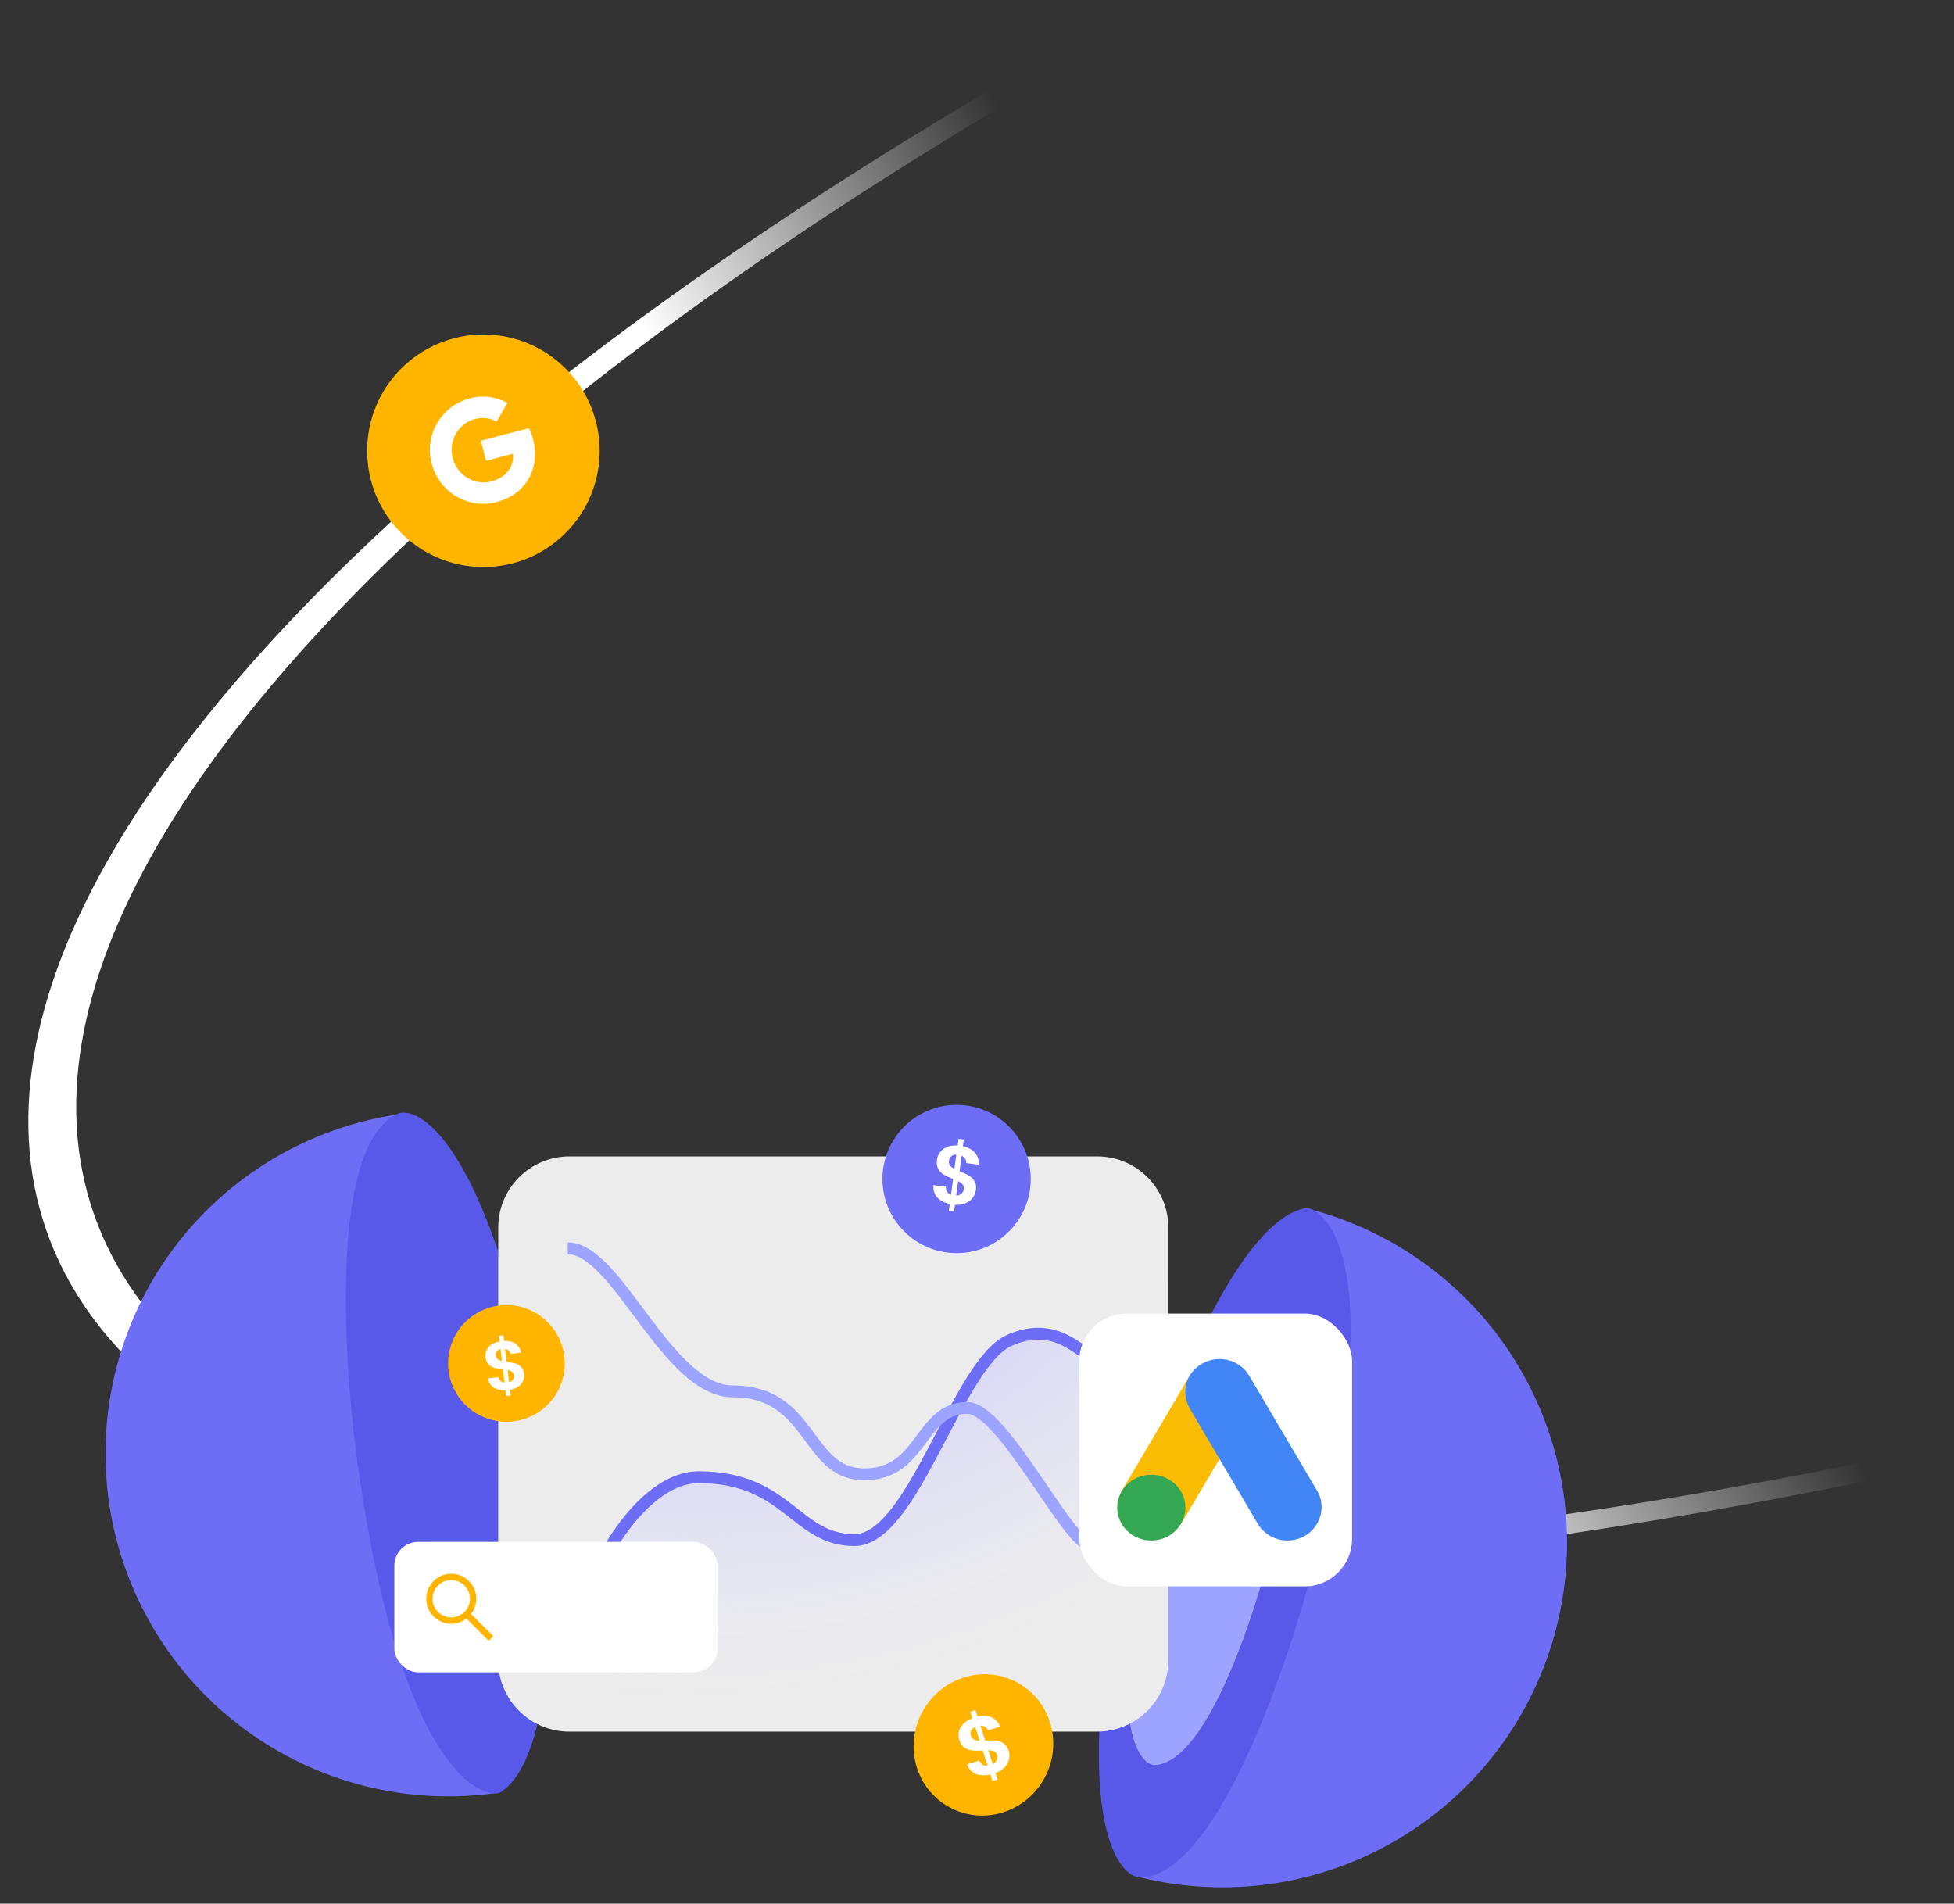 <svg xmlns="http://www.w3.org/2000/svg" xmlns:xlink="http://www.w3.org/1999/xlink" id="_&#x43B;&#x43E;&#x439;_1" viewBox="0 0 659 642"><rect x="0" y="0" width="659" height="642" fill="#333333" stroke="none"/><defs><style>.cls-1{mask:url(#mask);}.cls-2{fill:#fbbc04;}.cls-3{fill:#fff;}.cls-4{fill:#ececec;}.cls-5{fill:#ffb500;}.cls-6{fill:#9ca4ff;}.cls-7{fill:#d9d9d9;}.cls-8{fill:#4285f4;}.cls-9{fill:#34a853;}.cls-10{fill:#6d6df6;}.cls-11{fill:#5959e9;}.cls-12{stroke:#9ca4ff;}.cls-12,.cls-13{fill:none;stroke-width:4px;}.cls-13{stroke:#6d6df6;}.cls-14{fill:url(#_езымянный_градиент);}.cls-15{fill:url(#_езымянный_градиент_2);}</style><mask id="mask" x="8" y="-257.24" width="1616" height="831.24" maskUnits="userSpaceOnUse"><g id="mask0_21537_8069"><rect class="cls-7" x="8" width="651" height="574"></rect></g></mask><linearGradient id="_&#x435;&#x437;&#x44B;&#x43C;&#x44F;&#x43D;&#x43D;&#x44B;&#x439;_&#x433;&#x440;&#x430;&#x434;&#x438;&#x435;&#x43D;&#x442;" x1="401.9" y1="242.6" x2="520.9" y2="318.1" gradientTransform="translate(0 644) scale(1 -1)" gradientUnits="userSpaceOnUse"><stop offset="0" stop-color="#fff"></stop><stop offset="1" stop-color="#fff" stop-opacity="0"></stop></linearGradient><radialGradient id="_&#x435;&#x437;&#x44B;&#x43C;&#x44F;&#x43D;&#x43D;&#x44B;&#x439;_&#x433;&#x440;&#x430;&#x434;&#x438;&#x435;&#x43D;&#x442;_2" cx="-627.97" cy="864.48" fx="-627.97" fy="864.48" r="1" gradientTransform="translate(-176084.36 141864.93) rotate(78.76) scale(166.21 -231.97)" gradientUnits="userSpaceOnUse"><stop offset="0" stop-color="#ababff"></stop><stop offset="1" stop-color="#e3e3ff" stop-opacity="0"></stop></radialGradient></defs><g class="cls-1"><path class="cls-14" d="M1618-138.36c53.88,156.1-261.17,406.45-703.67,559.18-442.5,152.73-844.9,150-898.78-6.1C-38.32,258.63,276.72,8.27,719.22-144.46c442.51-152.73,844.9-150,898.78,6.1ZM31.58,409.19c52.8,152.98,447.15,155.65,880.8,5.97C1346.03,265.49,1654.77,20.14,1601.97-132.83c-52.8-152.98-447.14-155.65-880.8-5.97C287.52,10.87-21.22,256.22,31.58,409.19Z"></path></g><circle class="cls-5" cx="163.03" cy="152.03" r="39.21"></circle><path class="cls-3" d="M179.71,147.87c-.32-1.24-.83-2.38-1.33-3.47l-16.22,4.25,1.77,6.75,9.1-2.38c.17,2.29-.38,4.41-1.89,6.14l1.15,4.4,5.63-1.47c2.48-3.9,3.19-8.89,1.8-14.21Z"></path><path class="cls-3" d="M167.51,169.31c4.68-1.23,8.22-3.81,10.4-7.23l-6.78-2.92c-1.27,1.46-3.1,2.59-5.43,3.21-4.52,1.18-9.15-.88-11.6-4.65l-5.79,1.52,1.18,4.52c4.35,4.96,11.25,7.34,18.03,5.56Z"></path><path class="cls-3" d="M154.09,157.7c-.62-.96-1.11-2.03-1.41-3.18-.3-1.15-.4-2.32-.33-3.46l-1.18-4.52-5.79,1.52c-.56,2.67-.53,5.51,.21,8.33,.74,2.82,2.11,5.31,3.9,7.36l4.61-6.04Z"></path><path class="cls-3" d="M160.18,141.32c2.55-.67,5.07-.38,7.32,.87l3.66-6.31c-3.75-2.03-8.12-2.74-12.81-1.51-6.78,1.78-11.63,7.23-12.99,13.69l6.97,3.01c.29-4.49,3.31-8.56,7.83-9.75Z"></path><path class="cls-10" d="M168.13,604.59c-30.34,4.49-61.22-3.26-85.84-21.53-24.63-18.28-40.98-45.59-45.47-75.93-4.49-30.34,3.26-61.22,21.53-85.84,18.28-24.63,45.59-40.98,75.93-45.47l16.93,114.39,16.93,114.39Z"></path><path class="cls-11" d="M182.84,481.91c-16.76-91.45-39.53-108.8-48.33-106.47-23.32,9.71-18.81,81.42-14.13,116.48,12.26,90.7,35.44,112.88,46.86,112.93,.68,0,1.33-.22,1.9-.6,20.52-13.97,18.03-87.05,13.71-122.34Z"></path><path class="cls-10" d="M440.75,407.55c29.89,7.56,55.56,26.68,71.35,53.16,15.79,26.48,20.42,58.15,12.86,88.04-7.56,29.89-26.68,55.56-53.16,71.35-26.48,15.79-58.15,20.42-88.04,12.86l28.49-112.71,28.49-112.71Z"></path><path class="cls-11" d="M380.51,515.72c-19.79,91.35-5.36,116.25,3.71,117.49,25.4,0,48.92-68.29,58.13-102.65,22.99-86.36,11.08-116.71,.66-122.47-1.19-.66-2.61-.74-3.92-.38-24.12,6.67-49.09,74.05-58.58,108.01Z"></path><path class="cls-6" d="M386.63,517.24c-13.04,60.68-3.53,77.22,2.44,78.04,16.73,0,32.23-45.36,38.3-68.18,15.64-59.22,7.03-78.79,.04-81.67-.38-.16-.79-.18-1.2-.1-16.12,3.25-33.24,49.02-39.59,71.91Z"></path><path class="cls-4" d="M192.04,390h178c13.25,0,24,10.75,23.99,24l-.03,146c0,13.25-10.75,24-24.01,24H192c-13.25,0-24-10.75-23.99-24l.03-146c0-13.25,10.75-24,24.01-24Z"></path><path class="cls-15" d="M234.99,498.32c-22.18,1.75-37.6,34.46-42.61,53.39v31.3h176.09l-.46-126c-4-2.5-9.5-11-29-3.5-17.9,6.89-31.92,65.94-51.75,65.94s-21.29-23.56-52.26-21.12Z"></path><path class="cls-13" d="M194,555c0-15.92,19.36-56.8,41.69-56.8,29.95,0,32.58,21.2,52.49,21.2s34.67-59.68,52.31-67.4c16-7,24,5,27.5,5"></path><path class="cls-12" d="M191.48,421c16.76,0,33.47,48.25,55.73,48.25,26.94,0,24.46,27.97,44.3,27.97s18.56-22.38,34.73-22.38c11.97,0,34.08,46.15,41.3,46.15"></path><g><circle class="cls-5" cx="170.79" cy="459.8" r="19.67" transform="translate(-316.35 517.02) rotate(-76.32)"></circle><path class="cls-3" d="M176.79,463.36c.1,.8-.03,1.59-.37,2.34-.33,.74-.88,1.39-1.65,1.94-.75,.54-1.68,.9-2.78,1.1l.22,1.88-1.52,.17-.23-1.9c-1.6,.03-2.93-.29-3.99-.97-1.06-.7-1.69-1.73-1.88-3.08l3.56-.39c.23,1.1,.89,1.71,2,1.83l-.53-4.43c-1.17-.15-2.12-.33-2.85-.53-.73-.2-1.38-.58-1.96-1.15-.58-.56-.93-1.38-1.06-2.45-.16-1.35,.2-2.5,1.08-3.45,.9-.96,2.12-1.59,3.67-1.88l-.22-1.88,1.52-.17,.22,1.88c1.53-.04,2.8,.27,3.79,.95,1.01,.67,1.65,1.68,1.92,3.03l-3.58,.39c-.1-.44-.31-.81-.64-1.11-.31-.31-.7-.51-1.18-.6l.52,4.39c1.22,.16,2.19,.35,2.9,.55,.73,.19,1.38,.56,1.96,1.12,.58,.55,.93,1.36,1.06,2.42Zm-9.58-6.19c.06,.51,.27,.91,.62,1.2,.35,.27,.84,.48,1.47,.61l-.48-4.01c-.56,.14-.99,.4-1.28,.77-.29,.38-.4,.85-.34,1.42Zm4.48,8.98c.59-.18,1.03-.47,1.31-.87,.3-.41,.43-.88,.36-1.4-.06-.51-.27-.9-.64-1.18s-.87-.48-1.51-.61l.48,4.06Z"></path></g><circle class="cls-10" cx="322.62" cy="397.62" r="25"></circle><path class="cls-3" d="M329.1,401.42c-.13,.96-.5,1.83-1.11,2.62-.59,.77-1.41,1.36-2.44,1.79-1.02,.41-2.18,.57-3.48,.49l-.3,2.25-1.77-.24,.31-2.27c-1.83-.42-3.24-1.17-4.24-2.26-1-1.11-1.41-2.49-1.22-4.12l4.16,.56c-.07,1.35,.51,2.24,1.73,2.69l.71-5.3c-1.29-.51-2.31-.99-3.08-1.43-.77-.44-1.4-1.07-1.89-1.89-.49-.82-.65-1.87-.48-3.14,.22-1.61,.97-2.84,2.25-3.71,1.3-.86,2.88-1.24,4.73-1.14l.3-2.25,1.77,.24-.3,2.25c1.76,.39,3.1,1.11,4.03,2.18,.95,1.07,1.38,2.42,1.29,4.07l-4.19-.56c.02-.54-.12-1.03-.4-1.46-.26-.45-.65-.79-1.16-1.03l-.7,5.24c1.34,.54,2.39,1.03,3.14,1.47,.77,.42,1.4,1.04,1.89,1.86,.49,.8,.66,1.84,.49,3.11Zm-9.06-9.91c-.08,.61,.04,1.13,.35,1.57,.32,.42,.82,.8,1.48,1.13l.65-4.8c-.68,0-1.24,.18-1.68,.54-.44,.35-.71,.87-.8,1.56Zm2.44,11.71c.72-.04,1.3-.25,1.75-.64,.47-.39,.74-.9,.83-1.53,.08-.61-.05-1.13-.39-1.55s-.85-.8-1.54-1.14l-.65,4.85Z"></path><ellipse class="cls-5" cx="331.67" cy="588.49" rx="23.94" ry="23.43" transform="translate(-343.81 595.74) rotate(-61.21)"></ellipse><path class="cls-3" d="M340.2,590.53c.3,.93,.33,1.88,.1,2.85-.22,.95-.72,1.84-1.5,2.66-.77,.8-1.78,1.45-3.03,1.93l.69,2.17-1.75,.54-.7-2.19c-1.88,.4-3.52,.32-4.93-.25-1.41-.58-2.38-1.66-2.92-3.21l4.11-1.26c.52,1.25,1.44,1.82,2.77,1.7l-1.63-5.11c-1.42,.08-2.58,.09-3.49,.01-.91-.07-1.77-.38-2.58-.91-.81-.53-1.41-1.42-1.81-2.65-.49-1.55-.33-2.99,.49-4.32,.84-1.33,2.14-2.35,3.9-3.05l-.69-2.17,1.75-.54,.69,2.17c1.8-.4,3.36-.31,4.69,.26,1.34,.57,2.33,1.61,2.96,3.14l-4.14,1.27c-.22-.5-.55-.89-1-1.16-.44-.3-.94-.44-1.52-.44l1.61,5.05c1.48-.08,2.66-.08,3.55,0,.9,.06,1.76,.35,2.57,.89,.81,.52,1.41,1.39,1.8,2.62Zm-12.72-5.14c.19,.59,.52,1.01,1.01,1.28,.48,.24,1.1,.38,1.87,.39l-1.48-4.63c-.63,.29-1.07,.69-1.33,1.2-.26,.51-.28,1.1-.07,1.76Zm7.33,9.58c.65-.34,1.11-.78,1.35-1.33,.27-.55,.3-1.13,.11-1.74-.19-.59-.53-1-1.03-1.24-.5-.24-1.14-.36-1.93-.38l1.49,4.68Z"></path><rect class="cls-3" x="364" y="443" width="92" height="92" rx="16" ry="16"></rect><path class="cls-2" d="M378.37,502.71l22.9-38.8c2.91,1.69,17.58,9.73,19.95,11.26l-22.9,38.8c-2.5,3.28-23.12-6.29-19.95-11.26h0Z"></path><path class="cls-8" d="M444.18,502.71l-22.9-38.8c-3.2-5.27-10.1-7.19-15.76-4.07-5.66,3.11-7.39,9.82-4.19,15.33l22.9,38.8c3.2,5.27,10.1,7.19,15.76,4.07,5.42-3.11,7.39-10.06,4.19-15.33h0Z"></path><path class="cls-9" d="M388.28,519.54c6.35,0,11.5-4.97,11.5-11.1s-5.15-11.09-11.5-11.09-11.5,4.97-11.5,11.09,5.15,11.1,11.5,11.1Z"></path><rect class="cls-3" x="133" y="520" width="109" height="44" rx="8" ry="8"></rect><path class="cls-5" d="M166.18,551.63l-7.3-7.3c1.13-1.47,1.75-3.26,1.75-5.14,0-2.26-.88-4.37-2.47-5.97-1.59-1.59-3.71-2.47-5.97-2.47s-4.37,.88-5.96,2.47c-1.6,1.59-2.47,3.71-2.47,5.97s.88,4.37,2.47,5.97c1.59,1.59,3.71,2.47,5.96,2.47,1.89,0,3.67-.61,5.14-1.74l7.3,7.3s.05,.04,.07,.05c.03,.01,.06,.02,.09,.02s.06,0,.09-.02c.03-.01,.05-.03,.07-.05l1.23-1.22s.04-.05,.05-.08c.01-.03,.02-.06,.02-.09s0-.06-.02-.09c-.01-.03-.03-.05-.05-.08Zm-9.54-7.99c-1.19,1.19-2.77,1.84-4.46,1.84s-3.26-.66-4.46-1.84c-1.19-1.19-1.85-2.77-1.85-4.46s.66-3.27,1.85-4.46c1.19-1.19,2.77-1.84,4.46-1.84s3.27,.65,4.46,1.84c1.19,1.19,1.85,2.77,1.85,4.46s-.65,3.27-1.85,4.46Z"></path></svg>